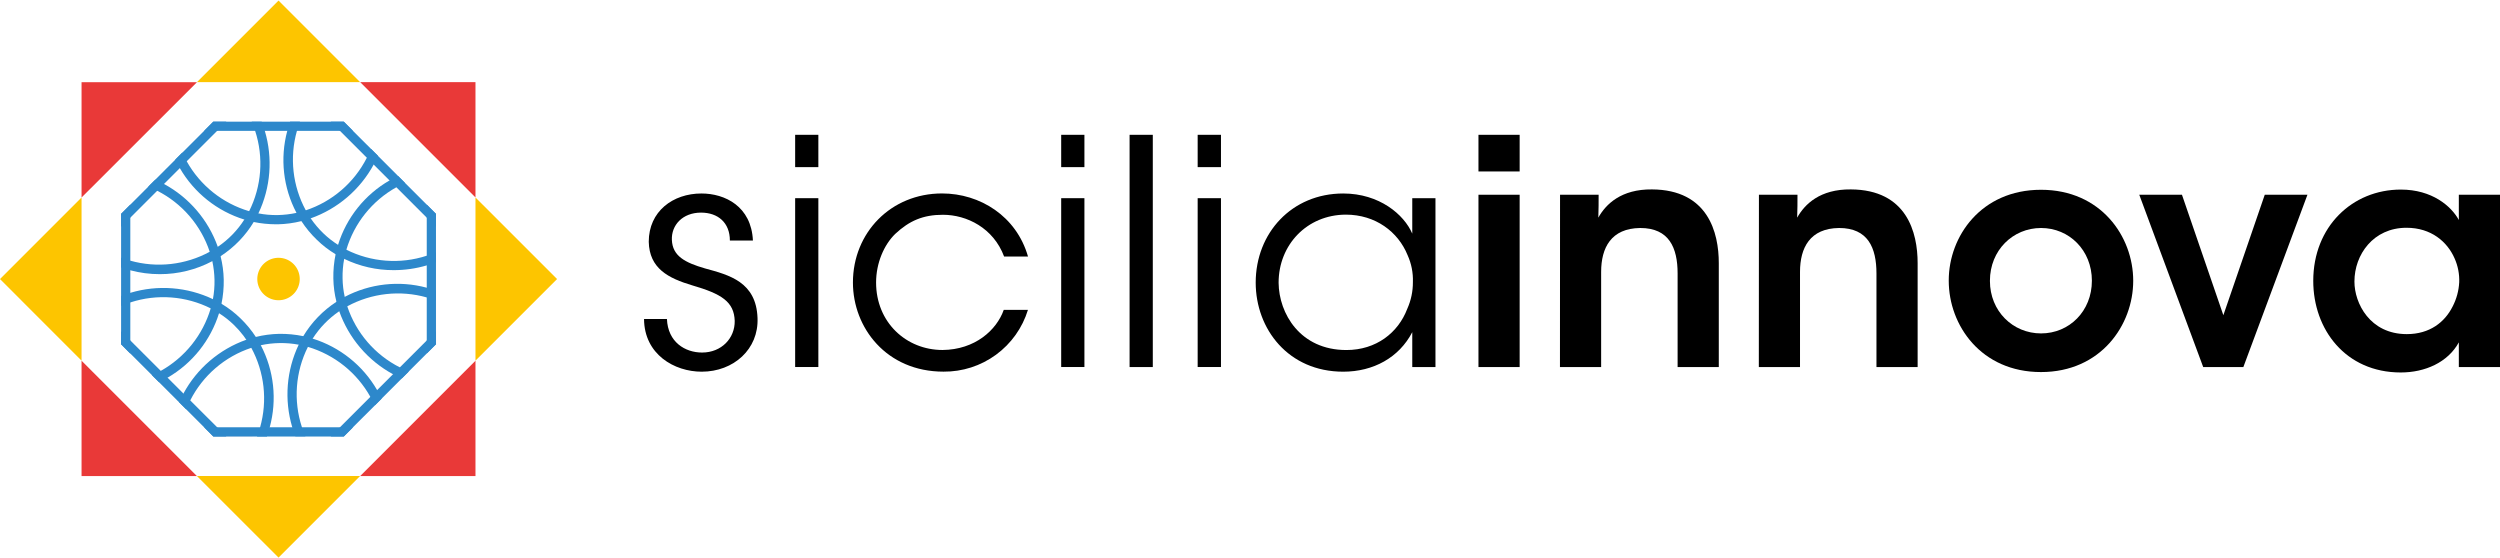 <svg width="2654" height="592" viewBox="0 0 2654 592" fill="none" xmlns="http://www.w3.org/2000/svg">
<g clip-path="url(#clip0_2425_354602)">
<path d="M318.212 296.248C318.202 301.462 316.384 306.512 313.068 310.536C309.752 314.561 305.143 317.311 300.026 318.317C294.91 319.324 289.603 318.525 285.009 316.057C280.416 313.588 276.821 309.604 274.836 304.781C272.852 299.959 272.601 294.598 274.127 289.612C275.652 284.625 278.86 280.323 283.203 277.436C287.546 274.55 292.755 273.259 297.944 273.784C303.132 274.309 307.977 276.616 311.654 280.313C315.865 284.547 318.223 290.277 318.212 296.248V296.248Z" fill="#FDC500"/>
<path d="M504.766 505.364V382.959L382.361 505.364H504.766ZM382.361 87.177L504.766 209.581V87.177H382.361ZM462.929 227.068V365.495L453.159 375.265L462.951 365.473L462.929 227.068ZM453.115 375.287L434.055 394.391L453.137 375.287H453.115ZM434.011 394.391L426.58 401.844L434.055 394.391H434.011ZM416.153 412.293L426.58 401.844L416.153 412.293ZM401.246 165.428L393.771 157.975L401.246 165.45V165.428ZM374.71 138.936L393.771 157.975L374.71 138.936ZM226.469 463.375L216.677 453.626L226.469 463.418H365.027L226.469 463.375ZM86.578 209.669L209.114 87.264H86.578V209.669ZM86.578 505.364H208.983L86.578 382.959V505.364ZM190.163 427.047L197.639 434.522L190.163 427.047ZM138.272 217.232L128.546 227.002L138.294 217.232H138.272ZM138.272 375.287L128.524 365.495L138.25 375.287H138.272ZM128.524 227.024V365.451V227.024Z" fill="#E93938"/>
<path d="M462.824 227.024V365.451L453.053 375.221L462.846 365.429V227.024H462.824ZM455.283 219.527L455.611 219.811L453.053 217.232L455.283 219.527ZM433.971 394.391L453.053 375.287L433.971 394.391ZM426.496 401.844L433.971 394.391L426.496 401.844ZM416.07 412.293L426.496 401.844L416.07 412.293ZM401.25 165.516L393.775 157.975L401.25 165.516ZM374.714 138.936L393.775 157.975L374.714 138.936ZM365.031 129.144L374.824 138.936L365.031 129.144Z" fill="black"/>
<path d="M86.58 209.668V382.871L86.558 382.849L0 296.248L86.58 209.668Z" fill="#FDC500"/>
<path d="M382.289 505.342L295.687 591.943L209.108 505.386L209.086 505.342H382.289Z" fill="#FDC500"/>
<path d="M591.389 296.248L504.766 382.871V209.646L591.389 296.248Z" fill="#FDC500"/>
<path d="M382.276 87.176H209.117L295.697 0.597L382.276 87.176Z" fill="#FDC500"/>
<path d="M462.862 351.615V365.451L453.069 375.243L397.79 430.522V430.566L374.73 453.582V453.626L364.981 463.375H351.102L360.894 453.582L393.156 421.32L400.37 414.107L417.2 397.276L424.479 389.997L453.069 361.407L462.84 351.637L462.862 351.615Z" fill="#2D88CB"/>
<path d="M462.856 308.554V319.024C459.6 317.8 456.299 316.707 453.086 315.767C424.806 307.763 394.518 311.136 368.692 325.166C365.741 326.762 362.9 328.532 360.124 330.412C348.857 338.089 339.265 347.971 331.927 359.461C330.094 362.282 328.416 365.201 326.9 368.205C313.599 394.662 311.297 425.304 320.495 453.451C321.535 456.784 322.769 460.054 324.189 463.243H313.566C312.32 460.03 311.184 456.686 310.222 453.451C301.596 424.384 304.066 393.151 317.151 365.8C318.616 362.701 320.243 359.68 322.025 356.751C330.826 342.108 342.855 329.667 357.195 320.379C360.013 318.482 362.932 316.738 365.938 315.155C392.69 301.039 423.791 297.564 452.999 305.428C456.255 306.281 459.556 307.308 462.769 308.423L462.856 308.554Z" fill="#2D88CB"/>
<path d="M433.966 394.347L426.491 401.8C423.343 400.423 420.261 398.871 417.223 397.276C390.58 382.813 370.24 358.992 360.13 330.412C359.015 327.134 357.944 323.855 357.201 320.511C355.142 312.389 354.027 304.057 353.878 295.68C353.722 287.02 354.529 278.369 356.283 269.887C357.004 266.543 357.835 263.33 358.862 259.964C367.791 231.086 387.312 206.653 413.507 191.57C416.436 189.843 419.431 188.226 422.512 186.783L429.922 194.193C426.772 195.553 423.707 197.1 420.742 198.827C395.09 213.142 376.052 236.918 367.693 265.079C366.753 268.335 366.01 271.636 365.376 274.849C364.105 281.644 363.534 288.55 363.671 295.461C363.769 302.131 364.545 308.774 365.988 315.286C366.679 318.63 367.569 321.929 368.654 325.166C377.95 353.306 398.015 376.617 424.458 389.997C427.518 391.571 430.709 393.057 433.922 394.369L433.966 394.347Z" fill="#2D88CB"/>
<path d="M462.831 227.024V365.45L453.039 375.243V217.231L455.596 219.81L462.81 227.024H462.831Z" fill="#2D88CB"/>
<path d="M462.845 267.855V278.39C459.588 279.636 456.288 280.773 453.074 281.734C441.669 285.098 429.839 286.798 417.949 286.784C399.782 286.843 381.842 282.762 365.489 274.849C362.326 273.38 359.253 271.723 356.287 269.887C349.075 265.592 342.398 260.455 336.396 254.587C330.174 248.61 324.652 241.944 319.937 234.718C318.054 231.895 316.318 228.976 314.735 225.975C300.616 199.233 297.126 168.143 304.964 138.936C305.839 135.635 306.844 132.379 307.959 129.144H318.429C317.194 132.352 316.122 135.62 315.216 138.936C307.224 167.202 310.596 197.473 324.615 223.286C326.217 226.222 327.968 229.075 329.861 231.833C333.75 237.525 338.21 242.806 343.172 247.592C347.967 252.244 353.234 256.383 358.888 259.942C361.693 261.827 364.613 263.535 367.631 265.057C394.121 278.378 424.802 280.688 452.987 271.483C456.266 270.434 459.544 269.297 462.757 267.833L462.845 267.855Z" fill="#2D88CB"/>
<path d="M462.848 227.024V240.882L462.826 240.838L453.055 231.089L360.902 138.936L351.109 129.144H364.924L374.716 138.936L393.776 157.952V157.996L401.252 165.428V165.45L422.563 186.783L429.973 194.193L453.033 217.231H453.055L455.613 219.811L462.826 227.024H462.848Z" fill="#2D88CB"/>
<path d="M374.721 138.936H216.688L226.436 129.144H364.929L374.721 138.936Z" fill="#2D88CB"/>
<path d="M401.25 165.428C399.873 168.597 398.343 171.657 396.704 174.695C382.251 201.339 358.437 221.68 329.862 231.789C326.613 232.96 323.299 233.945 319.938 234.739C311.806 236.787 303.47 237.916 295.086 238.106H292.9C284.961 238.09 277.044 237.27 269.271 235.658C265.883 234.914 262.714 234.084 259.348 233.078C230.461 224.134 206.013 204.619 190.888 178.433C189.184 175.482 187.61 172.488 186.102 169.384L193.511 161.974C194.969 165.107 196.521 168.167 198.167 171.154C212.474 196.839 236.285 215.887 264.484 224.204C267.706 225.146 270.975 225.919 274.277 226.521C281.052 227.833 287.945 228.434 294.845 228.313C301.519 228.172 308.165 227.397 314.692 225.996V225.996C318.031 225.277 321.329 224.38 324.572 223.308C352.709 213.998 376.023 193.938 389.425 167.504C391.045 164.42 392.505 161.254 393.796 158.018L401.25 165.428Z" fill="#2D88CB"/>
<path d="M240.285 129.144L190.973 178.433L174.143 195.242L166.886 202.499L138.339 231.089L128.547 240.882V227.024L138.339 217.231L157.356 198.215L157.399 198.171L164.853 190.696H164.897L175.52 180.051L186.186 169.384L193.596 161.974L216.678 138.936L226.427 129.144H240.285Z" fill="#2D88CB"/>
<path d="M274.318 226.521C272.832 229.647 271.149 232.663 269.356 235.658C265.018 242.854 259.886 249.541 254.056 255.592C248.057 261.796 241.377 267.303 234.143 272.008C231.28 273.887 228.351 275.658 225.4 277.232C208.228 286.341 189.078 291.085 169.64 291.046C159.071 291.053 148.548 289.672 138.339 286.937C135.017 286.106 131.782 285.079 128.547 283.942V273.472C131.76 274.696 135.104 275.811 138.339 276.729C166.614 284.701 196.885 281.305 222.689 267.264C225.604 265.647 228.46 263.884 231.258 261.975C236.977 258.112 242.274 253.657 247.061 248.685C251.702 243.883 255.847 238.625 259.433 232.991C261.279 230.159 262.965 227.226 264.482 224.204C277.773 197.744 280.067 167.103 270.864 138.958C269.83 135.629 268.611 132.36 267.214 129.166H277.815C279.061 132.379 280.198 135.723 281.138 138.958C289.775 167.984 287.345 199.182 274.318 226.521V226.521Z" fill="#2D88CB"/>
<path d="M138.339 217.232V375.287H138.296L128.547 365.495V227.024L138.339 217.232Z" fill="#2D88CB"/>
<path d="M237.516 296.86C237.671 305.5 236.857 314.129 235.09 322.587C234.39 325.953 233.516 329.145 232.532 332.511C223.57 361.382 204.059 385.818 177.887 400.948C174.958 402.653 171.92 404.249 168.838 405.735L161.428 398.413C164.572 397.032 167.637 395.478 170.608 393.757C196.258 379.44 215.296 355.665 223.658 327.505C224.618 324.301 225.398 321.047 225.997 317.757C227.274 310.963 227.852 304.056 227.723 297.144C227.583 290.477 226.807 283.839 225.407 277.319C224.691 273.977 223.786 270.679 222.696 267.439C213.407 239.269 193.344 215.922 166.893 202.499C163.806 200.883 160.64 199.424 157.406 198.128L164.882 190.761C168.073 192.16 171.133 193.712 174.128 195.308C200.783 209.741 221.135 233.551 231.243 262.128C232.391 265.39 233.369 268.71 234.172 272.073C236.23 280.181 237.352 288.497 237.516 296.86V296.86Z" fill="#2D88CB"/>
<path d="M240.307 463.374H226.471L216.678 453.626V453.582L197.618 434.522H197.574L190.143 427.046H190.099L168.831 405.778V405.735H168.787L161.421 398.369V398.325H161.378L138.339 375.286H138.296L128.547 365.494V351.614L177.88 400.948L194.711 417.778L201.924 424.992V425.035L230.515 453.582L240.307 463.374Z" fill="#2D88CB"/>
<path d="M286.34 453.604C285.509 456.861 284.482 460.161 283.346 463.396H272.876C274.121 460.161 275.192 456.839 276.132 453.604C284.13 425.336 280.773 395.062 266.777 369.232V369.232C261.853 360.221 255.596 352.004 248.22 344.86C243.426 340.216 238.167 336.078 232.526 332.51C229.705 330.656 226.787 328.956 223.782 327.418C197.321 314.133 166.685 311.832 138.536 321.013C135.213 322.061 131.951 323.294 128.766 324.707V314.128C131.979 312.86 135.323 311.745 138.536 310.805C167.599 302.126 198.851 304.573 226.209 317.669C229.33 319.136 232.366 320.778 235.302 322.587C242.511 326.897 249.193 332.032 255.214 337.888C261.427 343.876 266.941 350.549 271.651 357.778C273.531 360.693 275.273 363.607 276.876 366.522C290.903 393.316 294.284 424.422 286.34 453.604Z" fill="#2D88CB"/>
<path d="M374.721 453.604L364.929 463.396H226.48L216.688 453.604H374.721Z" fill="#2D88CB"/>
<path d="M405.138 423.156L397.815 430.522C396.416 427.418 394.843 424.314 393.181 421.32C378.87 395.652 355.083 376.604 326.908 368.249C323.7 367.312 320.446 366.538 317.159 365.932C303.769 363.423 290.011 363.624 276.7 366.522C273.37 367.255 270.079 368.16 266.842 369.232V369.232C238.708 378.523 215.393 398.569 201.989 424.992V424.992C200.338 428.061 198.878 431.229 197.618 434.478V434.478L190.164 427.047C191.541 423.877 193.071 420.773 194.732 417.779C209.14 391.12 232.939 370.765 261.509 360.664C264.765 359.521 268.077 358.544 271.432 357.735C279.588 355.702 287.946 354.587 296.35 354.412C304.961 354.295 313.559 355.123 321.99 356.882C325.312 357.626 328.547 358.478 331.891 359.462C360.771 368.419 385.215 387.93 400.351 414.107V414.107C402.187 417.079 403.695 420.074 405.138 423.156Z" fill="#2D88CB"/>
<path d="M774.837 255.352C774.837 236.379 762.181 225.712 744.236 225.712C724.564 225.712 712.607 239.046 713.263 254.696C713.941 271.68 726.924 278.74 748.564 284.991C774.225 291.986 802.859 299.33 804.192 337.625C805.526 370.587 778.881 394.587 744.913 394.587C715.93 394.587 683.951 376.27 683.711 338.631H708.017C709.023 363.265 727.34 374.259 745.329 374.259C765.985 374.259 780.302 358.959 779.974 340.62C779.296 320.314 765.985 311.986 735.012 302.98C709.35 295.33 689.372 284.991 688.716 256.685C688.716 224.379 714.356 205.406 744.651 205.406C769.635 205.406 797.613 219.046 799.296 255.352H774.837Z" fill="black"/>
<path d="M844.133 143.111H868.767V177.428H844.133V143.111ZM844.133 210.39H868.767V389.626H844.133V210.39Z" fill="black"/>
<path d="M1091.26 328.969C1085.38 348.093 1073.48 364.806 1057.33 376.621C1041.18 388.436 1021.65 394.722 1001.64 394.543C941.032 394.543 905.469 347.898 905.469 299.942C905.469 246.98 945.775 205.362 1000.07 205.362C1040.35 205.362 1079 229.406 1091.33 272.313H1065.95C1054.63 241.996 1026.3 228.007 1000.99 228.007C980.005 228.007 965.36 234.324 950.365 248.313C938.387 259.985 930.059 279.286 930.059 299.942C930.059 342.237 962.037 371.549 1000.66 371.549C1034.98 371.221 1057.95 350.565 1065.6 328.926L1091.26 328.969Z" fill="black"/>
<path d="M1126.56 143.111H1151.22V177.428H1126.56V143.111ZM1126.56 210.39H1151.22V389.626H1126.56V210.39Z" fill="black"/>
<path d="M1199.17 143.111H1223.81V389.669H1199.17V143.111Z" fill="black"/>
<path d="M1271.44 143.111H1296.18V177.428H1271.44V143.111ZM1271.44 210.39H1296.18V389.626H1271.44V210.39Z" fill="black"/>
<path d="M1523.89 389.669H1499.26V352.62C1485.27 379.593 1457.94 394.587 1425.97 394.587C1367.69 394.587 1333.05 349.276 1333.05 299.986C1333.05 247.374 1371.34 205.406 1425.97 205.406C1464.28 205.406 1490.58 227.723 1499.26 248.029V210.434H1523.89V389.669ZM1357.37 300.314C1357.72 332.62 1380.02 371.593 1429.33 371.593C1460.96 371.593 1484.28 353.276 1493.94 327.877C1497.95 318.942 1499.99 309.252 1499.93 299.461C1500.28 289.601 1498.34 279.794 1494.27 270.805C1484.28 246.171 1460.3 227.854 1428.7 227.854C1387.34 228.051 1357.37 260.029 1357.37 300.051V300.314Z" fill="black"/>
<path d="M1569.54 143.111H1613.26V182.018H1569.54V143.111ZM1569.54 206.74H1613.26V389.669H1569.54V206.74Z" fill="black"/>
<path d="M1656.14 206.74H1697.1C1697.1 214.718 1697.1 222.39 1696.78 231.046C1704.75 216.729 1721.08 200.729 1753.72 201.079C1813.34 201.407 1824.67 246.98 1824.67 279.33V389.67H1780.95V290.325C1780.95 263.024 1771.95 242.041 1741.3 242.041C1710.33 242.368 1699.77 263.024 1699.77 288.664V389.67H1656.05L1656.14 206.74Z" fill="black"/>
<path d="M1867.28 206.74H1908.2C1908.2 214.718 1908.2 222.39 1907.87 231.046C1915.87 216.729 1932.18 200.729 1964.83 201.079C2024.44 201.407 2035.76 246.98 2035.76 279.33V389.67H1992.05V290.325C1992.05 263.024 1983.06 242.041 1952.42 242.041C1921.45 242.368 1910.89 263.024 1910.89 288.664V389.67H1867.17L1867.28 206.74Z" fill="black"/>
<path d="M2068.79 297.647C2068.79 251.024 2103.08 201.472 2166.71 201.472C2230.34 201.472 2264.62 251.089 2264.62 298.062C2264.62 345.035 2230.32 394.981 2166.71 394.981C2103.11 394.981 2068.79 345.341 2068.79 298.062V297.647ZM2112.51 298.325C2112.51 330.303 2136.81 353.953 2166.8 353.953C2196.79 353.953 2220.75 330.303 2220.75 297.997C2220.75 265.691 2196.7 242.04 2166.8 242.04C2136.9 242.04 2112.51 265.691 2112.51 297.997V298.325Z" fill="black"/>
<path d="M2381.54 389.669H2338.92L2271.05 206.74H2316.36L2360.31 334.631L2404.27 206.74H2449.58L2381.54 389.669Z" fill="black"/>
<path d="M2654 389.67H2610.29V363.44C2598.64 384.751 2574.33 395.418 2548.69 395.418C2490.07 395.418 2455.75 349.779 2455.75 298.172C2455.75 240.554 2497.28 201.253 2548.69 201.253C2581.98 201.253 2602.31 218.893 2610.29 233.56V206.74H2654V389.67ZM2499.47 299.068C2499.47 321.735 2515.77 354.697 2555.07 354.697C2579.38 354.697 2595.38 342.041 2603.71 325.385C2607.84 317.434 2610.22 308.693 2610.7 299.746C2611.05 290.926 2609.33 282.148 2605.7 274.106C2598.05 256.773 2581.06 241.8 2554.75 241.8C2519.44 241.8 2499.47 270.434 2499.47 298.74V299.068Z" fill="black"/>
</g>
<defs>
<clipPath id="clip0_2425_354602">
<rect width="2654" height="591.347" fill="white" transform="translate(0 0.597)"/>
</clipPath>
</defs>
</svg>
